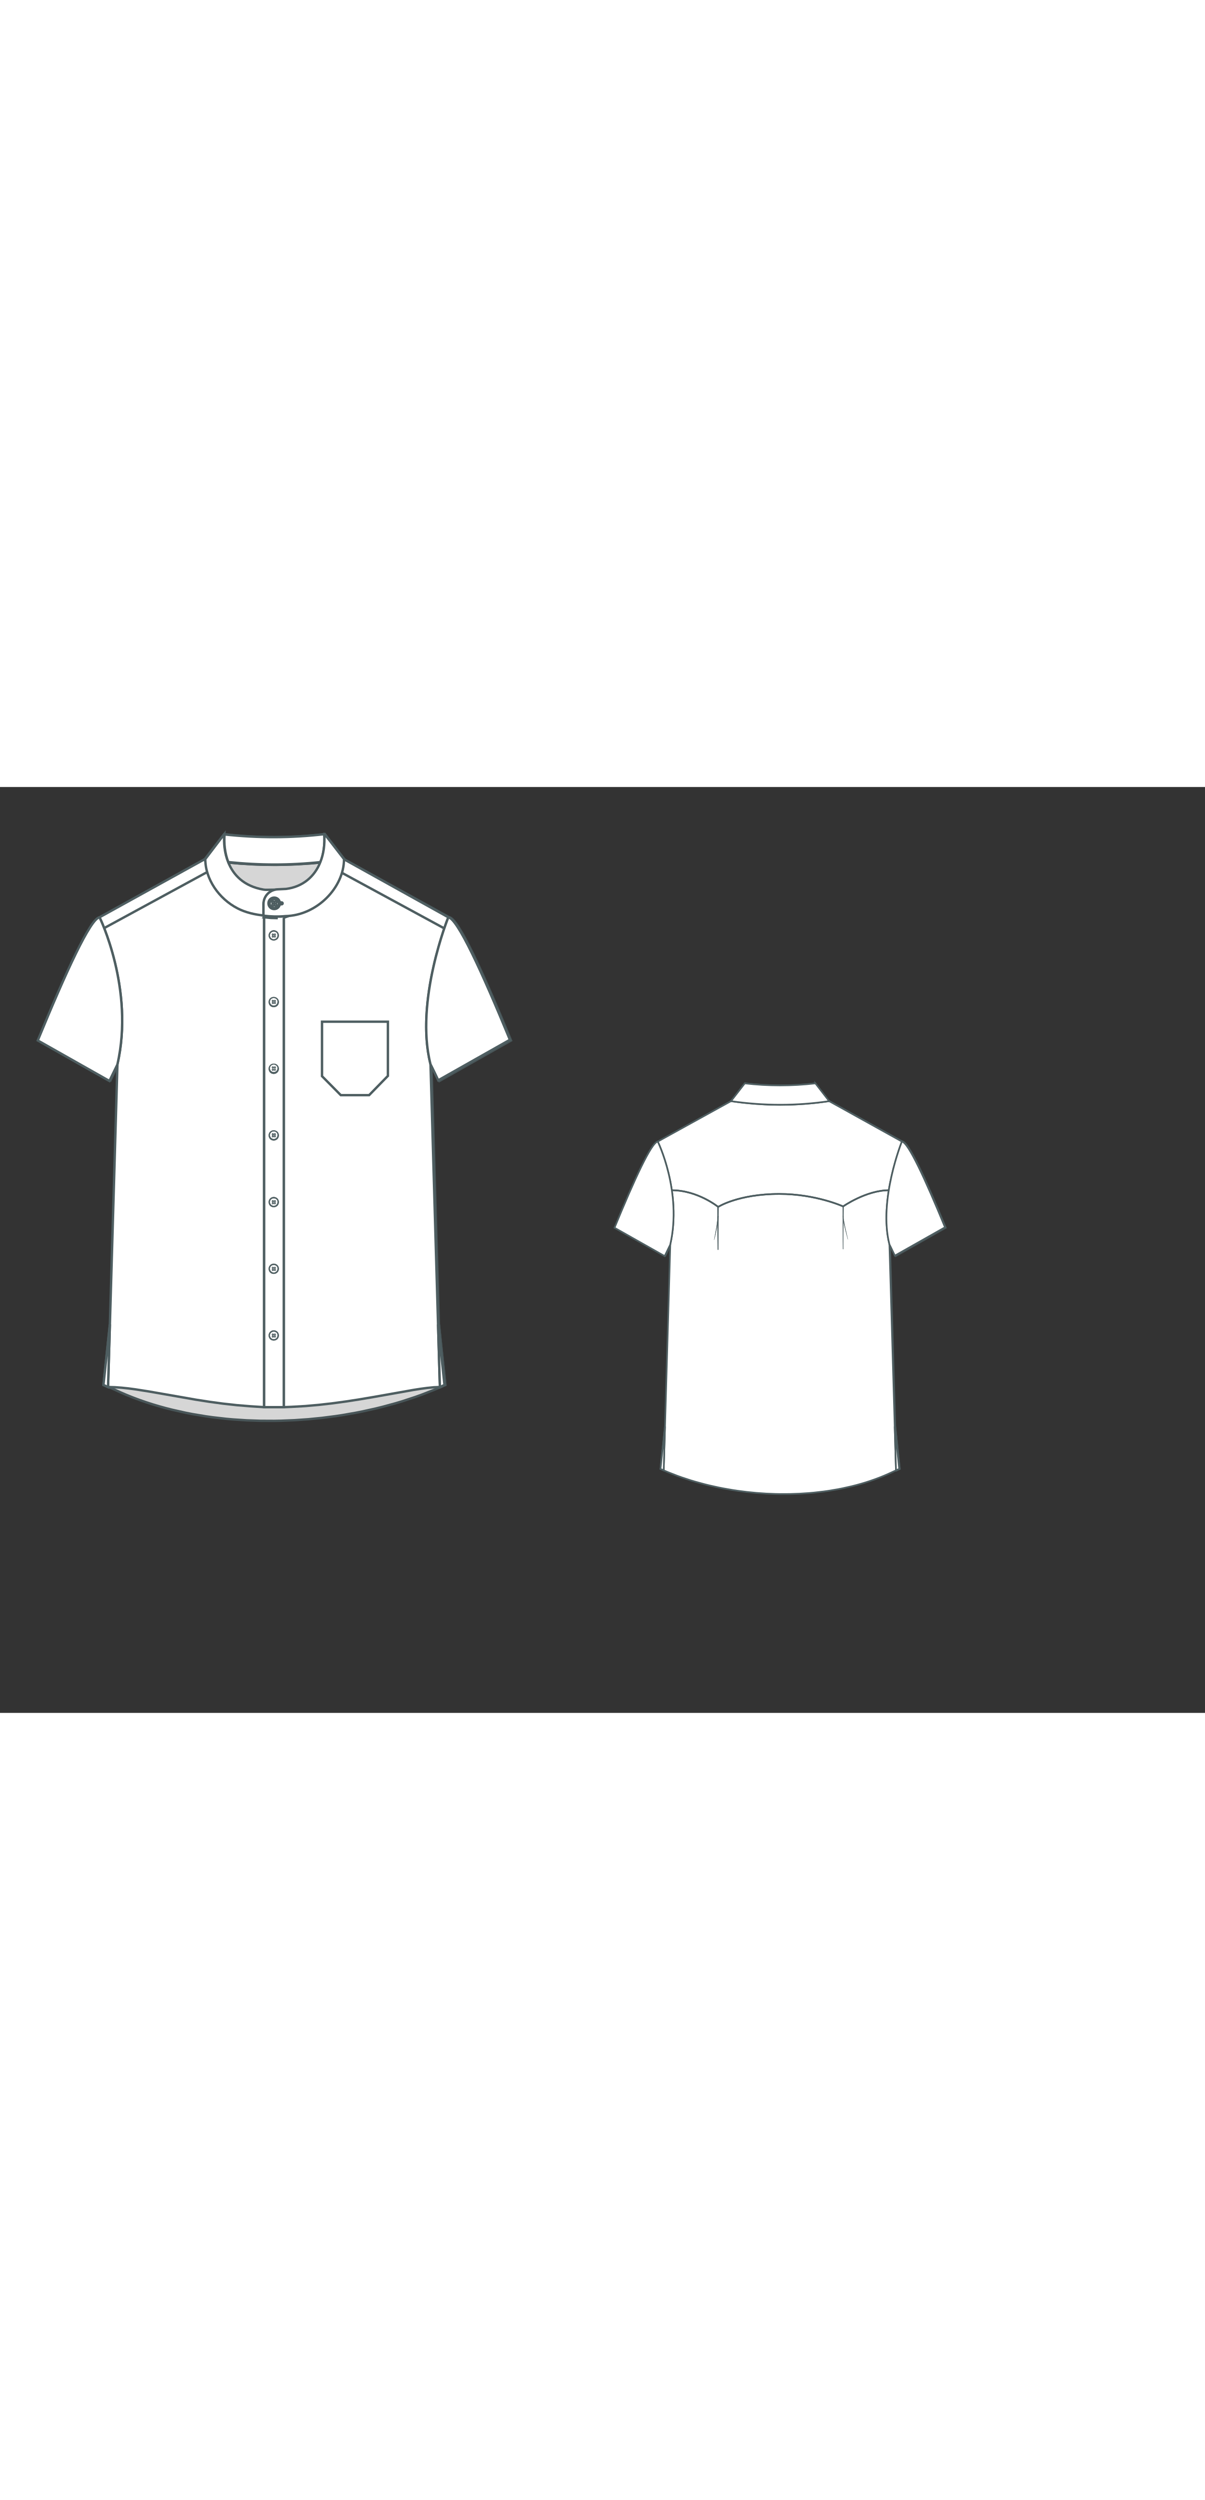 
<svg id="both" data-fill-color="#ffffff" viewBox="9.936 19.247 175.93 135.135" preserveAspectRatio="xMidYMid meet" xmlns="http://www.w3.org/2000/svg" xmlns:xlink="http://www.w3.org/1999/xlink" style="height: 364.865px;"><rect x="9.936" y="19.247" width="175.93" height="135.135" fill="#333333" stroke="none"/><!----><g class="front-view"><g opacity=".8" transform="matrix(-1,0,0,1,100,0)" class="back"><path fill="#ffffff" d="M25.98 97.67 M27.08 59.71 M25.71 106.82 L25.71 106.82 L26.627 107.21 L28.487 107.936 L29.428 108.274 L31.33 108.898 L32.289 109.185 L34.222 109.712 L35.194 109.952 L37.149 110.385 L38.131 110.579 L40.102 110.922 L41.091 111.071 L43.074 111.325 L45.062 111.522 L47.055 111.66 L49.051 111.741 L50.049 111.759 L52.047 111.75 L54.044 111.681 L56.04 111.55 L57.036 111.461 L59.024 111.233 L60.016 111.094 L61.992 110.765 L62.975 110.573 L64.93 110.135 L65.9 109.888 L66.866 109.621 L67.825 109.334 L68.777 109.026 L69.722 108.698 L70.659 108.348 L71.586 107.977 L72.503 107.583 L73.409 107.167 L74.16 106.82 L73.89 97.67 L74.16 106.82 L74.83 106.52 L73.89 97.67 L72.79 59.71 L72.79 59.71 L72.79 59.71 L72.57 58.73 L72.403 57.745 L72.283 56.758 L72.205 55.767 L72.167 54.773 L72.164 53.772 L72.194 52.76 L72.255 51.763 L72.345 50.752 L72.461 49.757 L72.599 48.776 L72.757 47.807 L72.943 46.806 L73.371 44.843 L73.611 43.874 L74.138 41.968 L74.742 40.053 L75.074 39.1 L75.39 38.26 L60.22 29.84 L59.994 29.873 L58.011 30.134 L57.017 30.244 L55.025 30.421 L53.029 30.541 L52.03 30.579 L50.03 30.61 L50.03 30.61 L49.702 30.609 L47.703 30.569 L46.704 30.526 L44.708 30.398 L42.716 30.214 L41.723 30.102 L39.74 29.84 L39.74 29.84 L39.74 29.84 L24.47 38.26 L24.861 39.142 L25.239 40.087 L25.577 41.011 L25.897 41.959 L26.192 42.914 L26.463 43.873 L26.712 44.845 L26.932 45.805 L27.138 46.816 L27.308 47.783 L27.458 48.793 L27.578 49.777 L27.67 50.779 L27.733 51.765 L27.767 52.774 L27.77 53.773 L27.741 54.764 L27.679 55.751 L27.58 56.772 L27.454 57.726 L27.284 58.729 L27.08 59.71 L27.08 59.71 L27.08 59.71 L25.98 97.67 L25.71 106.82 L25.04 106.52 L25.98 97.67 L25.71 106.82 Z" id="shirt-back-left" data-source-ids="shirt-back-bottom,shirt-back-right,Bodice-right,back-neckline-shoulder-right,back-neckline-neck-right,back-neckline-neck-left,back-neckline-shoulder-left,Bodice-left,shirt-back-left" style="stroke-width: 0.35px; stroke: rgb(78, 94, 97);"></path><path fill="#ffffff" d="M25.04 106.52 M25.98 97.67 L25.71 106.82 L25.04 106.52 L25.98 97.67 Z" id="shirt-back-left" data-source-ids="shirt-back-bottom,shirt-back-right,Bodice-right,back-neckline-shoulder-right,back-neckline-neck-right,back-neckline-neck-left,back-neckline-shoulder-left,Bodice-left,shirt-back-left" style="stroke-width: 0.35px; stroke: rgb(78, 94, 97);"></path><path fill="#ffffff" d="M74.83 106.52 M73.89 97.67 L74.16 106.82 L74.83 106.52 L73.89 97.67 Z" id="shirt-back-left" data-source-ids="shirt-back-bottom,shirt-back-right,Bodice-right,back-neckline-shoulder-right,back-neckline-neck-right,back-neckline-neck-left,back-neckline-shoulder-left,Bodice-left,shirt-back-left" style="stroke-width: 0.35px; stroke: rgb(78, 94, 97);"></path><path fill="none" d="M27.41 48.42C32.79 48.42 37.07 51.89 37.07 51.89 37.07 51.89 41.25 49.19 49.83 49.19 57.45 49.19 63.13 51.79 63.13 51.79 63.13 51.79 67.94 48.42 72.65 48.42" id="back-yoke_1_" style="stroke-width: 0.35px; stroke: rgb(78, 94, 97);"></path><path fill="none" d="M27.41 48.42C32.79 48.42 37.07 51.89 37.07 51.89 37.07 51.89 41.25 49.19 49.83 49.19 57.45 49.19 63.13 51.79 63.13 51.79 63.13 51.79 67.94 48.42 72.65 48.42" id="back-yoke_2_" style="stroke-width: 0.35px; stroke: rgb(78, 94, 97);"></path><path fill="#ffffff" d="M37.17 51.89L37.1 60.78C37.1 60.81 37.07 60.85 37.04 60.85 37 60.85 36.97 60.81 36.97 60.78L36.9 51.89C36.9 51.83 36.94 51.79 37 51.79 37.14 51.76 37.17 51.83 37.17 51.89 37.17 51.89 37.17 51.89 37.17 51.89Z" style="stroke-width: 0.05px; fill: rgb(78, 94, 97); stroke: rgb(78, 94, 97);"></path><path fill="#ffffff" d="M63.23 51.79L63.16 60.68C63.16 60.71 63.13 60.71 63.13 60.71 63.1 60.71 63.1 60.68 63.1 60.68L63.03 51.79C63.03 51.73 63.06 51.69 63.13 51.69 63.16 51.69 63.23 51.76 63.23 51.79 63.23 51.79 63.23 51.79 63.23 51.79Z" style="stroke-width: 0.05px; fill: rgb(78, 94, 97); stroke: rgb(78, 94, 97);"></path><path fill="#ffffff" d="M37.17 53.9C37.17 53.9 37.17 53.96 37.14 54.1 37.14 54.23 37.1 54.43 37.07 54.67 37.04 54.9 37 55.17 36.94 55.47 36.87 55.77 36.84 56.07 36.77 56.37 36.54 57.57 36.23 58.77 36.23 58.77 36.23 58.77 36.47 57.57 36.67 56.34 36.74 56.04 36.77 55.73 36.8 55.43 36.84 55.13 36.87 54.87 36.9 54.67 36.94 54.43 36.94 54.23 36.94 54.1 36.94 53.96 36.94 53.9 36.94 53.9L36.94 53.9C36.94 53.83 36.97 53.8 37.04 53.8 37.14 53.8 37.17 53.83 37.17 53.9 37.17 53.9 37.17 53.9 37.17 53.9Z" style="stroke-width: 0.05px; fill: rgb(78, 94, 97); stroke: rgb(78, 94, 97);"></path><path fill="#ffffff" d="M63.2 53.8C63.2 53.8 63.2 53.86 63.2 54 63.2 54.13 63.2 54.33 63.26 54.57 63.3 54.8 63.33 55.07 63.4 55.33 63.47 55.63 63.5 55.93 63.57 56.24 63.83 57.44 64.13 58.67 64.13 58.67 64.13 58.67 63.8 57.47 63.5 56.27 63.43 55.97 63.37 55.67 63.3 55.37 63.23 55.1 63.2 54.8 63.16 54.57 63.13 54.33 63.1 54.13 63.1 54 63.1 53.86 63.06 53.8 63.06 53.8 63.06 53.76 63.1 53.73 63.13 53.7 63.13 53.73 63.2 53.76 63.2 53.8 63.2 53.8 63.2 53.8 63.2 53.8L63.2 53.8Z" style="stroke-width: 0.05px; fill: rgb(78, 94, 97); stroke: rgb(78, 94, 97);"></path><path fill="#ffffff" d="M24.47 38.26C23.14 38.46 19.6 46.15 15.45 56.24L25.91 62.15C26.65 60.61 27.08 59.74 27.08 59.74L27.08 59.71C29.59 48.72 24.47 38.26 24.47 38.26L24.47 38.26Z" id="Bodice_25_" style="stroke-width: 0.35px; stroke: rgb(78, 94, 97);"></path><path fill="#ffffff" d="M75.39 38.26C76.73 38.46 80.24 46.08 84.38 56.14L73.92 62.05C73.22 60.55 72.79 59.71 72.79 59.71 70.45 50.49 75.39 38.26 75.39 38.26Z" id="Bodice_19_" style="stroke-width: 0.35px; stroke: rgb(78, 94, 97);"></path><path fill="#ffffff" d="M42.62 26.13C47.56 26.7 52.44 26.7 57.35 26.13L60.22 29.84 60.22 29.84C53.48 30.84 46.66 30.84 39.74 29.84L39.74 29.84 42.62 26.13Z" id="back-collar" style="stroke-width: 0.35px; stroke: rgb(78, 94, 97);"></path></g><g class="front"><path fill="#ffffff" d="M25.98 97.67 M27.08 59.71 M25.71 106.82 L25.71 106.82 L25.71 106.82 L26.708 106.848 L27.705 106.921 L28.695 107.026 L29.674 107.155 L31.668 107.468 L38.549 108.671 L40.527 108.978 L42.504 109.245 L44.522 109.468 L46.502 109.631 L48.5 109.76 L48.5 109.76 L48.5 38.26 L48.5 38.26 L49.495 38.36 L50.494 38.384 L48.5 38.26 L48.5 38.26 L48.5 38.26 L48.75 37.983 L47.762 37.819 L46.791 37.577 L45.847 37.252 L44.941 36.838 L44.084 36.333 L43.287 35.739 L42.548 35.046 L41.905 34.296 L41.331 33.465 L40.84 32.579 L40.444 31.689 L40.106 30.734 L39.84 29.77 L39.84 29.77 L39.84 29.77 L24.47 38.26 L24.861 39.142 L25.239 40.087 L25.577 41.011 L25.897 41.959 L26.192 42.914 L26.463 43.873 L26.712 44.845 L26.932 45.805 L27.138 46.816 L27.308 47.783 L27.458 48.793 L27.578 49.777 L27.67 50.779 L27.733 51.765 L27.767 52.774 L27.77 53.773 L27.741 54.764 L27.679 55.751 L27.58 56.772 L27.454 57.726 L27.284 58.729 L27.08 59.71 L27.08 59.71 L27.08 59.71 L25.98 97.67 L25.71 106.82 L25.04 106.52 L25.98 97.67 L25.71 106.82 Z" id="shirt-front-left" data-source-ids="shirt-front-bottom,shirt-front-right,Bodice-right,front-neckline-shoulder-right,front-neckline-neck-right,front-neckline-neck-left,front-neckline-shoulder-left,Bodice-left,shirt-front-left" style="stroke-width: 0.35px; stroke: rgb(78, 94, 97);"></path><path fill="#ffffff" d="M51.37 38.33 M51.37 109.76 M51.37 109.76 L51.37 109.76 L52.501 109.714 L54.509 109.599 L56.476 109.426 L58.469 109.199 L60.479 108.925 L62.435 108.622 L64.418 108.287 L70.324 107.24 L71.317 107.085 L72.308 106.952 L73.279 106.856 L74.16 106.82 L73.89 97.67 L74.16 106.82 L74.83 106.52 L73.89 97.67 L72.79 59.71 L72.79 59.71 L72.79 59.71 L72.57 58.73 L72.403 57.745 L72.283 56.758 L72.205 55.767 L72.167 54.773 L72.164 53.772 L72.194 52.76 L72.255 51.763 L72.345 50.752 L72.461 49.757 L72.599 48.776 L72.757 47.807 L72.943 46.806 L73.371 44.843 L73.611 43.874 L74.138 41.968 L74.742 40.053 L75.074 39.1 L75.39 38.26 L60.12 29.77 L60.065 30.056 L59.794 31.018 L59.444 31.937 L58.995 32.85 L58.472 33.699 L57.872 34.492 L57.201 35.226 L56.464 35.894 L55.642 36.507 L54.808 37.015 L53.901 37.455 L51.34 38.33 L51.37 38.33 L51.37 109.76 Z" id="shirt-front-left" data-source-ids="shirt-front-bottom,shirt-front-right,Bodice-right,front-neckline-shoulder-right,front-neckline-neck-right,front-neckline-neck-left,front-neckline-shoulder-left,Bodice-left,shirt-front-left" style="stroke-width: 0.35px; stroke: rgb(78, 94, 97);"></path><path fill="#ffffff" d="M48.5 38.26 M48.5 109.76 M48.5 109.76 L48.5 109.76 L48.5 109.76 L48.5 109.76 L51.37 109.76 L48.5 109.76 L51.37 109.76 L51.37 38.33 L51.34 38.33 L51.34 38.33 L51.983 38.042 L50.99 38.16 L50 38.13 L50 38.13 L48.5 38.26 L48.5 38.26 L48.5 109.76 Z" id="shirt-front-left" data-source-ids="shirt-front-bottom,shirt-front-right,Bodice-right,front-neckline-shoulder-right,front-neckline-neck-right,front-neckline-neck-left,front-neckline-shoulder-left,Bodice-left,shirt-front-left" style="stroke-width: 0.35px; stroke: rgb(78, 94, 97);"></path><path fill="none" d="M49.495 38.36 M48.5 38.26 L48.5 38.26 L49.495 38.36 L50.494 38.384 Z" id="shirt-front-left" data-source-ids="shirt-front-bottom,shirt-front-right,Bodice-right,front-neckline-shoulder-right,front-neckline-neck-right,front-neckline-neck-left,front-neckline-shoulder-left,Bodice-left,shirt-front-left" style="stroke-width: 0.35px; stroke: rgb(78, 94, 97);"></path><path fill="#ffffff" d="M25.04 106.52 M25.98 97.67 L25.71 106.82 L25.04 106.52 L25.98 97.67 Z" id="shirt-front-left" data-source-ids="shirt-front-bottom,shirt-front-right,Bodice-right,front-neckline-shoulder-right,front-neckline-neck-right,front-neckline-neck-left,front-neckline-shoulder-left,Bodice-left,shirt-front-left" style="stroke-width: 0.35px; stroke: rgb(78, 94, 97);"></path><path fill="#ffffff" d="M74.83 106.52 M73.89 97.67 L74.16 106.82 L74.83 106.52 L73.89 97.67 Z" id="shirt-front-left" data-source-ids="shirt-front-bottom,shirt-front-right,Bodice-right,front-neckline-shoulder-right,front-neckline-neck-right,front-neckline-neck-left,front-neckline-shoulder-left,Bodice-left,shirt-front-left" style="stroke-width: 0.35px; stroke: rgb(78, 94, 97);"></path><path fill="none" d="M48.5 109.76 M48.5 109.76 L51.37 109.76 Z" id="shirt-front-left" data-source-ids="shirt-front-bottom,shirt-front-right,Bodice-right,front-neckline-shoulder-right,front-neckline-neck-right,front-neckline-neck-left,front-neckline-shoulder-left,Bodice-left,shirt-front-left" style="stroke-width: 0.35px; stroke: rgb(78, 94, 97);"></path><path fill="none" d="M59.56 31.61L74.76 39.86" style="stroke-width: 0.35px; stroke: rgb(78, 94, 97);"></path><path fill="none" d="M40.28 31.61L25.11 39.86" style="stroke-width: 0.35px; stroke: rgb(78, 94, 97);"></path><path fill="#ffffff" d="M24.47 38.26C23.14 38.46 19.6 46.15 15.45 56.24L25.91 62.15C26.65 60.61 27.08 59.74 27.08 59.74L27.08 59.71C29.59 48.72 24.47 38.26 24.47 38.26L24.47 38.26Z" id="Bodice_25_" style="stroke-width: 0.35px; stroke: rgb(78, 94, 97);"></path><path fill="#ffffff" d="M75.39 38.26C76.73 38.46 80.24 46.08 84.38 56.14L73.92 62.05C73.22 60.55 72.79 59.71 72.79 59.71 70.45 50.49 75.39 38.26 75.39 38.26Z" id="Bodice_19_" style="stroke-width: 0.35px; stroke: rgb(78, 94, 97);"></path><path fill="#ffffff" d="M42.68 26.13C42.58 27.43 42.72 28.9 43.25 30.21 43.99 32.08 45.52 33.72 48.4 34.22 48.56 34.25 48.73 34.25 48.9 34.25 49.4 34.25 50.43 34.22 50.4 34.22 49.3 34.28 48.43 35.19 48.43 36.29L48.43 37.89 48.4 37.99C47.23 37.89 45.76 37.56 44.62 36.96 41.88 35.55 39.91 32.68 39.91 29.77L42.68 26.13Z" id="front-collar-left" style="stroke-width: 0.35px; stroke: rgb(78, 94, 97);"></path><path fill="#ffffff" d="M57.28 26.13C57.38 27.67 57.18 29.04 56.72 30.21L56.72 30.21C52.21 30.68 47.9 30.68 43.32 30.21L43.28 30.24C42.75 28.9 42.62 27.43 42.72 26.17 47.56 26.7 52.44 26.7 57.28 26.13L57.28 26.13Z" id="front-collar-center-top" style="stroke-width: 0.35px; stroke: rgb(78, 94, 97);"></path><path fill="#ffffff" d="M48.36 37.99L48.4 37.99 48.4 38.03C49.47 38.16 50.54 38.19 51.6 38.09L51.6 38.09C56.22 37.99 60.16 33.92 60.16 29.77L57.32 26.1 57.28 26.1C57.38 27.64 57.18 29.01 56.72 30.17 55.88 32.35 54.11 33.82 51.7 34.12L50.47 34.18C49.3 34.25 48.4 35.19 48.4 36.36L48.4 37.86 48.36 37.99Z" id="front-collar-right" style="stroke-width: 0.35px; stroke: rgb(78, 94, 97);"></path><path fill="#ffffff" d="M49.97 37.06C49.5 37.06 49.13 36.69 49.13 36.22 49.13 35.75 49.5 35.39 49.97 35.39 50.43 35.39 50.8 35.75 50.8 36.22 50.8 36.69 50.43 37.06 49.97 37.06ZM49.97 35.59C49.6 35.59 49.3 35.89 49.3 36.26 49.3 36.62 49.6 36.92 49.97 36.92 50.33 36.92 50.64 36.62 50.64 36.26 50.64 35.85 50.33 35.59 49.97 35.59ZM49.83 36.22C49.77 36.22 49.7 36.16 49.7 36.09 49.7 36.02 49.77 35.95 49.83 35.95 49.9 35.95 49.97 36.02 49.97 36.09 49.97 36.16 49.9 36.22 49.83 36.22ZM49.83 36.02C49.8 36.02 49.77 36.06 49.77 36.09 49.77 36.12 49.8 36.16 49.83 36.16 49.87 36.16 49.9 36.12 49.9 36.09 49.9 36.06 49.87 36.02 49.83 36.02ZM50.13 36.22C50.07 36.22 50 36.16 50 36.09 50 36.02 50.07 35.95 50.13 35.95 50.2 35.95 50.27 36.02 50.27 36.09 50.3 36.16 50.23 36.22 50.13 36.22ZM50.13 36.02C50.1 36.02 50.07 36.06 50.07 36.09 50.07 36.12 50.1 36.16 50.13 36.16 50.17 36.16 50.2 36.12 50.2 36.09 50.2 36.06 50.17 36.02 50.13 36.02ZM49.83 36.56C49.77 36.56 49.7 36.49 49.7 36.42 49.7 36.36 49.77 36.29 49.83 36.29 49.9 36.29 49.97 36.36 49.97 36.42 49.97 36.49 49.9 36.56 49.83 36.56ZM49.83 36.36C49.8 36.36 49.77 36.39 49.77 36.42 49.77 36.46 49.8 36.49 49.83 36.49 49.87 36.49 49.9 36.46 49.9 36.42 49.9 36.39 49.87 36.36 49.83 36.36ZM50.13 36.56C50.07 36.56 50 36.49 50 36.42 50 36.36 50.07 36.29 50.13 36.29 50.2 36.29 50.27 36.36 50.27 36.42 50.3 36.49 50.23 36.56 50.13 36.56ZM50.13 36.36C50.1 36.36 50.07 36.39 50.07 36.42 50.07 36.46 50.1 36.49 50.13 36.49 50.17 36.49 50.2 36.46 50.2 36.42 50.2 36.39 50.17 36.36 50.13 36.36Z" id="button" style="stroke-width: 0.35px; stroke: rgb(78, 94, 97);"></path><path fill="none" d="M51.07 36.36L50.77 36.36C50.7 36.36 50.64 36.29 50.64 36.22 50.64 36.16 50.7 36.09 50.77 36.09L51.07 36.09C51.14 36.09 51.2 36.16 51.2 36.22 51.2 36.29 51.17 36.36 51.07 36.36Z" id="buttonhole" style="stroke-width: 0.35px; stroke: rgb(78, 94, 97);"></path><path fill="#ffffff" d="M63.83 64.22L59.69 64.22 56.95 61.45 56.95 53.5 66.57 53.5 66.57 61.41Z" style="stroke-width: 0.35px; stroke: rgb(78, 94, 97);"></path><path fill="#ffffff" d="M49.9 41.638C49.47 41.638 49.17 41.308 49.17 40.908C49.17 40.508 49.5 40.168 49.9 40.168C50.33 40.168 50.64 40.508 50.64 40.908C50.64 41.308 50.33 41.638 49.9 41.638ZM49.9 40.338C49.57 40.338 49.33 40.608 49.33 40.908C49.33 41.208 49.6 41.478 49.9 41.478C50.23 41.478 50.47 41.208 50.47 40.908C50.5 40.568 50.23 40.338 49.9 40.338ZM49.77 40.908C49.7 40.908 49.63 40.838 49.63 40.778C49.63 40.708 49.7 40.638 49.77 40.638C49.83 40.638 49.9 40.708 49.9 40.778C49.9 40.838 49.87 40.908 49.77 40.908ZM49.77 40.708C49.73 40.708 49.7 40.738 49.7 40.778C49.7 40.808 49.73 40.838 49.77 40.838C49.8 40.838 49.83 40.808 49.83 40.778C49.83 40.738 49.8 40.708 49.77 40.708ZM50.07 40.908C50 40.908 49.93 40.838 49.93 40.778C49.93 40.708 50 40.638 50.07 40.638C50.13 40.638 50.2 40.708 50.2 40.778C50.2 40.838 50.13 40.908 50.07 40.908ZM50.07 40.708C50.03 40.708 50 40.738 50 40.778C50 40.808 50.03 40.838 50.07 40.838C50.1 40.838 50.13 40.808 50.13 40.778C50.13 40.738 50.1 40.708 50.07 40.708ZM49.77 41.208C49.7 41.208 49.63 41.138 49.63 41.078C49.63 41.008 49.7 40.938 49.77 40.938C49.83 40.938 49.9 41.008 49.9 41.078C49.9 41.138 49.87 41.208 49.77 41.208ZM49.77 41.038C49.73 41.038 49.7 41.078 49.7 41.108C49.7 41.138 49.73 41.178 49.77 41.178C49.8 41.178 49.83 41.138 49.83 41.108C49.83 41.038 49.8 41.038 49.77 41.038ZM50.07 41.208C50 41.208 49.93 41.138 49.93 41.078C49.93 41.008 50 40.938 50.07 40.938C50.13 40.938 50.2 41.008 50.2 41.078C50.2 41.138 50.13 41.208 50.07 41.208ZM50.07 41.038C50.03 41.038 50 41.078 50 41.108C50 41.138 50.03 41.178 50.07 41.178C50.1 41.178 50.13 41.138 50.13 41.108C50.13 41.038 50.1 41.038 50.07 41.038Z " id="front-button-1" style="stroke-width: 0.05px; fill: rgb(78, 94, 97); stroke: rgb(78, 94, 97);"></path><path fill="#ffffff" d="M49.9 61.112C49.47 61.112 49.17 60.772 49.17 60.372C49.17 59.942 49.5 59.632 49.9 59.632C50.33 59.632 50.64 59.972 50.64 60.372C50.64 60.772 50.33 61.112 49.9 61.112ZM49.9 59.742C49.57 59.742 49.33 60.002 49.33 60.302C49.33 60.642 49.6 60.872 49.9 60.872C50.23 60.872 50.47 60.602 50.47 60.302C50.5 60.042 50.23 59.742 49.9 59.742ZM49.77 60.302C49.7 60.302 49.63 60.242 49.63 60.172C49.63 60.102 49.7 60.042 49.77 60.042C49.83 60.042 49.9 60.102 49.9 60.172C49.9 60.272 49.87 60.302 49.77 60.302ZM49.77 60.172C49.73 60.172 49.7 60.202 49.7 60.242C49.7 60.272 49.73 60.302 49.77 60.302C49.8 60.302 49.83 60.272 49.83 60.242C49.83 60.202 49.8 60.172 49.77 60.172ZM50.07 60.302C50 60.302 49.93 60.242 49.93 60.172C49.93 60.102 50 60.042 50.07 60.042C50.13 60.042 50.2 60.102 50.2 60.172C50.2 60.272 50.13 60.302 50.07 60.302ZM50.07 60.172C50.03 60.172 50 60.202 50 60.242C50 60.272 50.03 60.302 50.07 60.302C50.1 60.302 50.13 60.272 50.13 60.242C50.13 60.202 50.1 60.172 50.07 60.172ZM49.77 60.642C49.7 60.642 49.63 60.572 49.63 60.502C49.63 60.442 49.7 60.372 49.77 60.372C49.83 60.372 49.9 60.442 49.9 60.502C49.9 60.572 49.87 60.642 49.77 60.642ZM49.77 60.442C49.73 60.442 49.7 60.472 49.7 60.502C49.7 60.542 49.73 60.572 49.77 60.572C49.8 60.572 49.83 60.542 49.83 60.502C49.83 60.472 49.8 60.442 49.77 60.442ZM50.07 60.642C50 60.642 49.93 60.572 49.93 60.502C49.93 60.442 50 60.372 50.07 60.372C50.13 60.372 50.2 60.442 50.2 60.502C50.2 60.572 50.13 60.642 50.07 60.642ZM50.07 60.442C50.03 60.442 50 60.472 50 60.502C50 60.542 50.03 60.572 50.07 60.572C50.1 60.572 50.13 60.542 50.13 60.502C50.13 60.472 50.1 60.442 50.07 60.442Z " id="front-button-3" style="stroke-width: 0.05px; fill: rgb(78, 94, 97); stroke: rgb(78, 94, 97);"></path><path fill="#ffffff" d="M49.9 70.833C49.47 70.833 49.17 70.493 49.17 70.093C49.17 69.663 49.5 69.363 49.9 69.363C50.33 69.363 50.64 69.693 50.64 70.093C50.64 70.493 50.33 70.833 49.9 70.833ZM49.9 69.493C49.57 69.493 49.33 69.763 49.33 70.063C49.33 70.363 49.6 70.633 49.9 70.633C50.23 70.633 50.47 70.363 50.47 70.063C50.5 69.763 50.23 69.493 49.9 69.493ZM49.77 70.063C49.7 70.063 49.63 69.993 49.63 69.933C49.63 69.863 49.7 69.793 49.77 69.793C49.83 69.793 49.9 69.863 49.9 69.933C49.9 70.033 49.87 70.063 49.77 70.063ZM49.77 69.893C49.73 69.893 49.7 69.933 49.7 69.963C49.7 69.993 49.73 70.033 49.77 70.033C49.8 70.033 49.83 69.993 49.83 69.963C49.83 69.933 49.8 69.893 49.77 69.893ZM50.07 70.063C50 70.063 49.93 69.993 49.93 69.933C49.93 69.863 50 69.793 50.07 69.793C50.13 69.793 50.2 69.863 50.2 69.933C50.2 70.033 50.13 70.063 50.07 70.063ZM50.07 69.893C50.03 69.893 50 69.933 50 69.963C50 69.993 50.03 70.033 50.07 70.033C50.1 70.033 50.13 69.993 50.13 69.963C50.13 69.933 50.1 69.893 50.07 69.893ZM49.77 70.363C49.7 70.363 49.63 70.293 49.63 70.233C49.63 70.163 49.7 70.093 49.77 70.093C49.83 70.093 49.9 70.163 49.9 70.233C49.9 70.293 49.87 70.363 49.77 70.363ZM49.77 70.193C49.73 70.193 49.7 70.233 49.7 70.263C49.7 70.293 49.73 70.333 49.77 70.333C49.8 70.333 49.83 70.293 49.83 70.263C49.83 70.233 49.8 70.193 49.77 70.193ZM50.07 70.363C50 70.363 49.93 70.293 49.93 70.233C49.93 70.163 50 70.093 50.07 70.093C50.13 70.093 50.2 70.163 50.2 70.233C50.2 70.293 50.13 70.363 50.07 70.363ZM50.07 70.193C50.03 70.193 50 70.233 50 70.263C50 70.293 50.03 70.333 50.07 70.333C50.1 70.333 50.13 70.293 50.13 70.263C50.13 70.233 50.1 70.193 50.07 70.193Z " id="front-button-4" style="stroke-width: 0.05px; fill: rgb(78, 94, 97); stroke: rgb(78, 94, 97);"></path><path fill="#ffffff" d="M49.9 51.37C49.47 51.37 49.17 51.04 49.17 50.63C49.17 50.2 49.5 49.9 49.9 49.9C50.33 49.9 50.64 50.23 50.64 50.63C50.64 51.04 50.33 51.37 49.9 51.37ZM49.9 50.03C49.57 50.03 49.33 50.3 49.33 50.6C49.33 50.9 49.6 51.17 49.9 51.17C50.23 51.17 50.47 50.9 50.47 50.6C50.5 50.3 50.23 50.03 49.9 50.03ZM49.77 50.6C49.7 50.6 49.63 50.53 49.63 50.47C49.63 50.4 49.7 50.33 49.77 50.33C49.83 50.33 49.9 50.4 49.9 50.47C49.9 50.53 49.87 50.6 49.77 50.6ZM49.77 50.4C49.73 50.4 49.7 50.43 49.7 50.47C49.7 50.5 49.73 50.53 49.77 50.53C49.8 50.53 49.83 50.5 49.83 50.47C49.83 50.43 49.8 50.4 49.77 50.4ZM50.07 50.6C50 50.6 49.93 50.53 49.93 50.47C49.93 50.4 50 50.33 50.07 50.33C50.13 50.33 50.2 50.4 50.2 50.47C50.2 50.53 50.13 50.6 50.07 50.6ZM50.07 50.4C50.03 50.4 50 50.43 50 50.47C50 50.5 50.03 50.53 50.07 50.53C50.1 50.53 50.13 50.5 50.13 50.47C50.13 50.43 50.1 50.4 50.07 50.4ZM49.77 50.9C49.7 50.9 49.63 50.83 49.63 50.77C49.63 50.7 49.7 50.63 49.77 50.63C49.83 50.63 49.9 50.7 49.9 50.77C49.9 50.87 49.87 50.9 49.77 50.9ZM49.77 50.73C49.73 50.73 49.7 50.77 49.7 50.8C49.7 50.83 49.73 50.87 49.77 50.87C49.8 50.87 49.83 50.83 49.83 50.8C49.83 50.77 49.8 50.73 49.77 50.73ZM50.07 50.9C50 50.9 49.93 50.83 49.93 50.77C49.93 50.7 50 50.63 50.07 50.63C50.13 50.63 50.2 50.7 50.2 50.77C50.2 50.87 50.13 50.9 50.07 50.9ZM50.07 50.73C50.03 50.73 50 50.77 50 50.8C50 50.83 50.03 50.87 50.07 50.87C50.1 50.87 50.13 50.83 50.13 50.8C50.13 50.77 50.1 50.73 50.07 50.73Z " id="front-button-2" style="stroke-width: 0.05px; fill: rgb(78, 94, 97); stroke: rgb(78, 94, 97);"></path><path fill="#ffffff" d="M49.9 80.565C49.47 80.565 49.17 80.235 49.17 79.825C49.17 79.425 49.5 79.095 49.9 79.095C50.33 79.095 50.64 79.425 50.64 79.825C50.64 80.235 50.33 80.565 49.9 80.565ZM49.9 79.265C49.57 79.265 49.33 79.525 49.33 79.825C49.33 80.125 49.6 80.395 49.9 80.395C50.23 80.395 50.47 80.125 50.47 79.825C50.5 79.495 50.23 79.265 49.9 79.265ZM49.77 79.825C49.7 79.825 49.63 79.765 49.63 79.695C49.63 79.625 49.7 79.565 49.77 79.565C49.83 79.565 49.9 79.625 49.9 79.695C49.9 79.765 49.87 79.825 49.77 79.825ZM49.77 79.625C49.73 79.625 49.7 79.665 49.7 79.695C49.7 79.725 49.73 79.765 49.77 79.765C49.8 79.765 49.83 79.725 49.83 79.695C49.83 79.665 49.8 79.625 49.77 79.625ZM50.07 79.825C50 79.825 49.93 79.765 49.93 79.695C49.93 79.625 50 79.565 50.07 79.565C50.13 79.565 50.2 79.625 50.2 79.695C50.2 79.765 50.13 79.825 50.07 79.825ZM50.07 79.625C50.03 79.625 50 79.665 50 79.695C50 79.725 50.03 79.765 50.07 79.765C50.1 79.765 50.13 79.725 50.13 79.695C50.13 79.665 50.1 79.625 50.07 79.625ZM49.77 80.125C49.7 80.125 49.63 80.065 49.63 79.995C49.63 79.925 49.7 79.865 49.77 79.865C49.83 79.865 49.9 79.925 49.9 79.995C49.9 80.065 49.87 80.125 49.77 80.125ZM49.77 79.925C49.73 79.925 49.7 79.965 49.7 79.995C49.7 80.025 49.73 80.065 49.77 80.065C49.8 80.065 49.83 80.025 49.83 79.995C49.83 79.965 49.8 79.925 49.77 79.925ZM50.07 80.125C50 80.125 49.93 80.065 49.93 79.995C49.93 79.925 50 79.865 50.07 79.865C50.13 79.865 50.2 79.925 50.2 79.995C50.2 80.065 50.13 80.125 50.07 80.125ZM50.07 79.925C50.03 79.925 50 79.965 50 79.995C50 80.025 50.03 80.065 50.07 80.065C50.1 80.065 50.13 80.025 50.13 79.995C50.13 79.965 50.1 79.925 50.07 79.925Z " id="front-button-5" style="stroke-width: 0.05px; fill: rgb(78, 94, 97); stroke: rgb(78, 94, 97);"></path><path fill="#ffffff" d="M49.9 90.297C49.47 90.297 49.17 89.967 49.17 89.557C49.17 89.157 49.5 88.827 49.9 88.827C50.33 88.827 50.64 89.157 50.64 89.557C50.64 89.967 50.33 90.297 49.9 90.297ZM49.9 88.997C49.57 88.997 49.33 89.257 49.33 89.557C49.33 89.857 49.6 90.127 49.9 90.127C50.23 90.127 50.47 89.857 50.47 89.557C50.5 89.227 50.23 88.997 49.9 88.997ZM49.77 89.557C49.7 89.557 49.63 89.497 49.63 89.427C49.63 89.357 49.7 89.297 49.77 89.297C49.83 89.297 49.9 89.357 49.9 89.427C49.9 89.497 49.87 89.557 49.77 89.557ZM49.77 89.357C49.73 89.357 49.7 89.397 49.7 89.427C49.7 89.457 49.73 89.497 49.77 89.497C49.8 89.497 49.83 89.457 49.83 89.427C49.83 89.397 49.8 89.357 49.77 89.357ZM50.07 89.557C50 89.557 49.93 89.497 49.93 89.427C49.93 89.357 50 89.297 50.07 89.297C50.13 89.297 50.2 89.357 50.2 89.427C50.2 89.497 50.13 89.557 50.07 89.557ZM50.07 89.357C50.03 89.357 50 89.397 50 89.427C50 89.457 50.03 89.497 50.07 89.497C50.1 89.497 50.13 89.457 50.13 89.427C50.13 89.397 50.1 89.357 50.07 89.357ZM49.77 89.857C49.7 89.857 49.63 89.797 49.63 89.727C49.63 89.657 49.7 89.597 49.77 89.597C49.83 89.597 49.9 89.657 49.9 89.727C49.9 89.797 49.87 89.857 49.77 89.857ZM49.77 89.657C49.73 89.657 49.7 89.697 49.7 89.727C49.7 89.757 49.73 89.797 49.77 89.797C49.8 89.797 49.83 89.757 49.83 89.727C49.83 89.697 49.8 89.657 49.77 89.657ZM50.07 89.857C50 89.857 49.93 89.797 49.93 89.727C49.93 89.657 50 89.597 50.07 89.597C50.13 89.597 50.2 89.657 50.2 89.727C50.2 89.797 50.13 89.857 50.07 89.857ZM50.07 89.657C50.03 89.657 50 89.697 50 89.727C50 89.757 50.03 89.797 50.07 89.797C50.1 89.797 50.13 89.757 50.13 89.727C50.13 89.697 50.1 89.657 50.07 89.657Z " id="front-button--51" style="stroke-width: 0.05px; fill: rgb(78, 94, 97); stroke: rgb(78, 94, 97);"></path><path fill="#ffffff" d="M49.9 100.028C49.47 100.028 49.17 99.698 49.17 99.288C49.17 98.888 49.5 98.558 49.9 98.558C50.33 98.558 50.64 98.888 50.64 99.288C50.64 99.698 50.33 100.028 49.9 100.028ZM49.9 98.728C49.57 98.728 49.33 98.988 49.33 99.288C49.33 99.588 49.6 99.858 49.9 99.858C50.23 99.858 50.47 99.588 50.47 99.288C50.5 98.958 50.23 98.728 49.9 98.728ZM49.77 99.288C49.7 99.288 49.63 99.228 49.63 99.158C49.63 99.088 49.7 99.028 49.77 99.028C49.83 99.028 49.9 99.088 49.9 99.158C49.9 99.228 49.87 99.288 49.77 99.288ZM49.77 99.088C49.73 99.088 49.7 99.128 49.7 99.158C49.7 99.188 49.73 99.228 49.77 99.228C49.8 99.228 49.83 99.188 49.83 99.158C49.83 99.128 49.8 99.088 49.77 99.088ZM50.07 99.288C50 99.288 49.93 99.228 49.93 99.158C49.93 99.088 50 99.028 50.07 99.028C50.13 99.028 50.2 99.088 50.2 99.158C50.2 99.228 50.13 99.288 50.07 99.288ZM50.07 99.088C50.03 99.088 50 99.128 50 99.158C50 99.188 50.03 99.228 50.07 99.228C50.1 99.228 50.13 99.188 50.13 99.158C50.13 99.128 50.1 99.088 50.07 99.088ZM49.77 99.588C49.7 99.588 49.63 99.528 49.63 99.458C49.63 99.388 49.7 99.328 49.77 99.328C49.83 99.328 49.9 99.388 49.9 99.458C49.9 99.528 49.87 99.588 49.77 99.588ZM49.77 99.388C49.73 99.388 49.7 99.428 49.7 99.458C49.7 99.488 49.73 99.528 49.77 99.528C49.8 99.528 49.83 99.488 49.83 99.458C49.83 99.428 49.8 99.388 49.77 99.388ZM50.07 99.588C50 99.588 49.93 99.528 49.93 99.458C49.93 99.388 50 99.328 50.07 99.328C50.13 99.328 50.2 99.388 50.2 99.458C50.2 99.528 50.13 99.588 50.07 99.588ZM50.07 99.388C50.03 99.388 50 99.428 50 99.458C50 99.488 50.03 99.528 50.07 99.528C50.1 99.528 50.13 99.488 50.13 99.458C50.13 99.428 50.1 99.388 50.07 99.388Z " id="front-button--51" style="stroke-width: 0.05px; fill: rgb(78, 94, 97); stroke: rgb(78, 94, 97);"></path></g></g><g transform="scale(0.7) translate(126.914 63.155)" class="back-view"><g opacity=".8" transform="matrix(-1,0,0,1,100,0)" class="front"><path fill="#ffffff" d="M25.98 97.67 M27.08 59.71 M25.71 106.82 L25.71 106.82 L25.71 106.82 L26.708 106.848 L27.705 106.921 L28.695 107.026 L29.674 107.155 L31.668 107.468 L38.549 108.671 L40.527 108.978 L42.504 109.245 L44.522 109.468 L46.502 109.631 L48.5 109.76 L48.5 109.76 L48.5 38.26 L48.5 38.26 L49.495 38.36 L50.494 38.384 L48.5 38.26 L48.5 38.26 L48.5 38.26 L48.75 37.983 L47.762 37.819 L46.791 37.577 L45.847 37.252 L44.941 36.838 L44.084 36.333 L43.287 35.739 L42.548 35.046 L41.905 34.296 L41.331 33.465 L40.84 32.579 L40.444 31.689 L40.106 30.734 L39.84 29.77 L39.84 29.77 L39.84 29.77 L24.47 38.26 L24.861 39.142 L25.239 40.087 L25.577 41.011 L25.897 41.959 L26.192 42.914 L26.463 43.873 L26.712 44.845 L26.932 45.805 L27.138 46.816 L27.308 47.783 L27.458 48.793 L27.578 49.777 L27.67 50.779 L27.733 51.765 L27.767 52.774 L27.77 53.773 L27.741 54.764 L27.679 55.751 L27.58 56.772 L27.454 57.726 L27.284 58.729 L27.08 59.71 L27.08 59.71 L27.08 59.71 L25.98 97.67 L25.71 106.82 L25.04 106.52 L25.98 97.67 L25.71 106.82 Z" style="stroke-width: 0.35px; stroke: rgb(78, 94, 97);"></path><path fill="#ffffff" d="M51.37 38.33 M51.37 109.76 M51.37 109.76 L51.37 109.76 L52.501 109.714 L54.509 109.599 L56.476 109.426 L58.469 109.199 L60.479 108.925 L62.435 108.622 L64.418 108.287 L70.324 107.24 L71.317 107.085 L72.308 106.952 L73.279 106.856 L74.16 106.82 L73.89 97.67 L74.16 106.82 L74.83 106.52 L73.89 97.67 L72.79 59.71 L72.79 59.71 L72.79 59.71 L72.57 58.73 L72.403 57.745 L72.283 56.758 L72.205 55.767 L72.167 54.773 L72.164 53.772 L72.194 52.76 L72.255 51.763 L72.345 50.752 L72.461 49.757 L72.599 48.776 L72.757 47.807 L72.943 46.806 L73.371 44.843 L73.611 43.874 L74.138 41.968 L74.742 40.053 L75.074 39.1 L75.39 38.26 L60.12 29.77 L60.065 30.056 L59.794 31.018 L59.444 31.937 L58.995 32.85 L58.472 33.699 L57.872 34.492 L57.201 35.226 L56.464 35.894 L55.642 36.507 L54.808 37.015 L53.901 37.455 L51.34 38.33 L51.37 38.33 L51.37 109.76 Z" style="stroke-width: 0.35px; stroke: rgb(78, 94, 97);"></path><path fill="#ffffff" d="M48.5 38.26 M48.5 109.76 M48.5 109.76 L48.5 109.76 L48.5 109.76 L48.5 109.76 L51.37 109.76 L48.5 109.76 L51.37 109.76 L51.37 38.33 L51.34 38.33 L51.34 38.33 L51.983 38.042 L50.99 38.16 L50 38.13 L50 38.13 L48.5 38.26 L48.5 38.26 L48.5 109.76 Z" style="stroke-width: 0.35px; stroke: rgb(78, 94, 97);"></path><path fill="none" d="M49.495 38.36 M48.5 38.26 L48.5 38.26 L49.495 38.36 L50.494 38.384 Z" style="stroke-width: 0.35px; stroke: rgb(78, 94, 97);"></path><path fill="#ffffff" d="M25.04 106.52 M25.98 97.67 L25.71 106.82 L25.04 106.52 L25.98 97.67 Z" style="stroke-width: 0.35px; stroke: rgb(78, 94, 97);"></path><path fill="#ffffff" d="M74.83 106.52 M73.89 97.67 L74.16 106.82 L74.83 106.52 L73.89 97.67 Z" style="stroke-width: 0.35px; stroke: rgb(78, 94, 97);"></path><path fill="none" d="M48.5 109.76 M48.5 109.76 L51.37 109.76 Z" style="stroke-width: 0.35px; stroke: rgb(78, 94, 97);"></path><path fill="none" d="M59.56 31.61L74.76 39.86" style="stroke-width: 0.35px; stroke: rgb(78, 94, 97);"></path><path fill="none" d="M40.28 31.61L25.11 39.86" style="stroke-width: 0.35px; stroke: rgb(78, 94, 97);"></path><path fill="#ffffff" d="M24.47 38.26C23.14 38.46 19.6 46.15 15.45 56.24L25.91 62.15C26.65 60.61 27.08 59.74 27.08 59.74L27.08 59.71C29.59 48.72 24.47 38.26 24.47 38.26L24.47 38.26Z" style="stroke-width: 0.35px; stroke: rgb(78, 94, 97);"></path><path fill="#ffffff" d="M75.39 38.26C76.73 38.46 80.24 46.08 84.38 56.14L73.92 62.05C73.22 60.55 72.79 59.71 72.79 59.71 70.45 50.49 75.39 38.26 75.39 38.26Z" style="stroke-width: 0.35px; stroke: rgb(78, 94, 97);"></path><path fill="#ffffff" d="M42.68 26.13C42.58 27.43 42.72 28.9 43.25 30.21 43.99 32.08 45.52 33.72 48.4 34.22 48.56 34.25 48.73 34.25 48.9 34.25 49.4 34.25 50.43 34.22 50.4 34.22 49.3 34.28 48.43 35.19 48.43 36.29L48.43 37.89 48.4 37.99C47.23 37.89 45.76 37.56 44.62 36.96 41.88 35.55 39.91 32.68 39.91 29.77L42.68 26.13Z" style="stroke-width: 0.35px; stroke: rgb(78, 94, 97);"></path><path fill="#ffffff" d="M57.28 26.13C57.38 27.67 57.18 29.04 56.72 30.21L56.72 30.21C52.21 30.68 47.9 30.68 43.32 30.21L43.28 30.24C42.75 28.9 42.62 27.43 42.72 26.17 47.56 26.7 52.44 26.7 57.28 26.13L57.28 26.13Z" style="stroke-width: 0.35px; stroke: rgb(78, 94, 97);"></path><path fill="#ffffff" d="M48.36 37.99L48.4 37.99 48.4 38.03C49.47 38.16 50.54 38.19 51.6 38.09L51.6 38.09C56.22 37.99 60.16 33.92 60.16 29.77L57.32 26.1 57.28 26.1C57.38 27.64 57.18 29.01 56.72 30.17 55.88 32.35 54.11 33.82 51.7 34.12L50.47 34.18C49.3 34.25 48.4 35.19 48.4 36.36L48.4 37.86 48.36 37.99Z" style="stroke-width: 0.35px; stroke: rgb(78, 94, 97);"></path><path fill="#ffffff" d="M49.97 37.06C49.5 37.06 49.13 36.69 49.13 36.22 49.13 35.75 49.5 35.39 49.97 35.39 50.43 35.39 50.8 35.75 50.8 36.22 50.8 36.69 50.43 37.06 49.97 37.06ZM49.97 35.59C49.6 35.59 49.3 35.89 49.3 36.26 49.3 36.62 49.6 36.92 49.97 36.92 50.33 36.92 50.64 36.62 50.64 36.26 50.64 35.85 50.33 35.59 49.97 35.59ZM49.83 36.22C49.77 36.22 49.7 36.16 49.7 36.09 49.7 36.02 49.77 35.95 49.83 35.95 49.9 35.95 49.97 36.02 49.97 36.09 49.97 36.16 49.9 36.22 49.83 36.22ZM49.83 36.02C49.8 36.02 49.77 36.06 49.77 36.09 49.77 36.12 49.8 36.16 49.83 36.16 49.87 36.16 49.9 36.12 49.9 36.09 49.9 36.06 49.87 36.02 49.83 36.02ZM50.13 36.22C50.07 36.22 50 36.16 50 36.09 50 36.02 50.07 35.95 50.13 35.95 50.2 35.95 50.27 36.02 50.27 36.09 50.3 36.16 50.23 36.22 50.13 36.22ZM50.13 36.02C50.1 36.02 50.07 36.06 50.07 36.09 50.07 36.12 50.1 36.16 50.13 36.16 50.17 36.16 50.2 36.12 50.2 36.09 50.2 36.06 50.17 36.02 50.13 36.02ZM49.83 36.56C49.77 36.56 49.7 36.49 49.7 36.42 49.7 36.36 49.77 36.29 49.83 36.29 49.9 36.29 49.97 36.36 49.97 36.42 49.97 36.49 49.9 36.56 49.83 36.56ZM49.83 36.36C49.8 36.36 49.77 36.39 49.77 36.42 49.77 36.46 49.8 36.49 49.83 36.49 49.87 36.49 49.9 36.46 49.9 36.42 49.9 36.39 49.87 36.36 49.83 36.36ZM50.13 36.56C50.07 36.56 50 36.49 50 36.42 50 36.36 50.07 36.29 50.13 36.29 50.2 36.29 50.27 36.36 50.27 36.42 50.3 36.49 50.23 36.56 50.13 36.56ZM50.13 36.36C50.1 36.36 50.07 36.39 50.07 36.42 50.07 36.46 50.1 36.49 50.13 36.49 50.17 36.49 50.2 36.46 50.2 36.42 50.2 36.39 50.17 36.36 50.13 36.36Z" style="stroke-width: 0.35px; stroke: rgb(78, 94, 97);"></path><path fill="none" d="M51.07 36.36L50.77 36.36C50.7 36.36 50.64 36.29 50.64 36.22 50.64 36.16 50.7 36.09 50.77 36.09L51.07 36.09C51.14 36.09 51.2 36.16 51.2 36.22 51.2 36.29 51.17 36.36 51.07 36.36Z" style="stroke-width: 0.35px; stroke: rgb(78, 94, 97);"></path><path fill="#ffffff" d="M63.83 64.22L59.69 64.22 56.95 61.45 56.95 53.5 66.57 53.5 66.57 61.41Z" style="stroke-width: 0.35px; stroke: rgb(78, 94, 97);"></path><path fill="#ffffff" d="M49.9 41.638C49.47 41.638 49.17 41.308 49.17 40.908C49.17 40.508 49.5 40.168 49.9 40.168C50.33 40.168 50.64 40.508 50.64 40.908C50.64 41.308 50.33 41.638 49.9 41.638ZM49.9 40.338C49.57 40.338 49.33 40.608 49.33 40.908C49.33 41.208 49.6 41.478 49.9 41.478C50.23 41.478 50.47 41.208 50.47 40.908C50.5 40.568 50.23 40.338 49.9 40.338ZM49.77 40.908C49.7 40.908 49.63 40.838 49.63 40.778C49.63 40.708 49.7 40.638 49.77 40.638C49.83 40.638 49.9 40.708 49.9 40.778C49.9 40.838 49.87 40.908 49.77 40.908ZM49.77 40.708C49.73 40.708 49.7 40.738 49.7 40.778C49.7 40.808 49.73 40.838 49.77 40.838C49.8 40.838 49.83 40.808 49.83 40.778C49.83 40.738 49.8 40.708 49.77 40.708ZM50.07 40.908C50 40.908 49.93 40.838 49.93 40.778C49.93 40.708 50 40.638 50.07 40.638C50.13 40.638 50.2 40.708 50.2 40.778C50.2 40.838 50.13 40.908 50.07 40.908ZM50.07 40.708C50.03 40.708 50 40.738 50 40.778C50 40.808 50.03 40.838 50.07 40.838C50.1 40.838 50.13 40.808 50.13 40.778C50.13 40.738 50.1 40.708 50.07 40.708ZM49.77 41.208C49.7 41.208 49.63 41.138 49.63 41.078C49.63 41.008 49.7 40.938 49.77 40.938C49.83 40.938 49.9 41.008 49.9 41.078C49.9 41.138 49.87 41.208 49.77 41.208ZM49.77 41.038C49.73 41.038 49.7 41.078 49.7 41.108C49.7 41.138 49.73 41.178 49.77 41.178C49.8 41.178 49.83 41.138 49.83 41.108C49.83 41.038 49.8 41.038 49.77 41.038ZM50.07 41.208C50 41.208 49.93 41.138 49.93 41.078C49.93 41.008 50 40.938 50.07 40.938C50.13 40.938 50.2 41.008 50.2 41.078C50.2 41.138 50.13 41.208 50.07 41.208ZM50.07 41.038C50.03 41.038 50 41.078 50 41.108C50 41.138 50.03 41.178 50.07 41.178C50.1 41.178 50.13 41.138 50.13 41.108C50.13 41.038 50.1 41.038 50.07 41.038Z " style="display: none; stroke-width: 0.05px; fill: rgb(78, 94, 97); stroke: rgb(78, 94, 97);"></path><path fill="#ffffff" d="M49.9 61.112C49.47 61.112 49.17 60.772 49.17 60.372C49.17 59.942 49.5 59.632 49.9 59.632C50.33 59.632 50.64 59.972 50.64 60.372C50.64 60.772 50.33 61.112 49.9 61.112ZM49.9 59.742C49.57 59.742 49.33 60.002 49.33 60.302C49.33 60.642 49.6 60.872 49.9 60.872C50.23 60.872 50.47 60.602 50.47 60.302C50.5 60.042 50.23 59.742 49.9 59.742ZM49.77 60.302C49.7 60.302 49.63 60.242 49.63 60.172C49.63 60.102 49.7 60.042 49.77 60.042C49.83 60.042 49.9 60.102 49.9 60.172C49.9 60.272 49.87 60.302 49.77 60.302ZM49.77 60.172C49.73 60.172 49.7 60.202 49.7 60.242C49.7 60.272 49.73 60.302 49.77 60.302C49.8 60.302 49.83 60.272 49.83 60.242C49.83 60.202 49.8 60.172 49.77 60.172ZM50.07 60.302C50 60.302 49.93 60.242 49.93 60.172C49.93 60.102 50 60.042 50.07 60.042C50.13 60.042 50.2 60.102 50.2 60.172C50.2 60.272 50.13 60.302 50.07 60.302ZM50.07 60.172C50.03 60.172 50 60.202 50 60.242C50 60.272 50.03 60.302 50.07 60.302C50.1 60.302 50.13 60.272 50.13 60.242C50.13 60.202 50.1 60.172 50.07 60.172ZM49.77 60.642C49.7 60.642 49.63 60.572 49.63 60.502C49.63 60.442 49.7 60.372 49.77 60.372C49.83 60.372 49.9 60.442 49.9 60.502C49.9 60.572 49.87 60.642 49.77 60.642ZM49.77 60.442C49.73 60.442 49.7 60.472 49.7 60.502C49.7 60.542 49.73 60.572 49.77 60.572C49.8 60.572 49.83 60.542 49.83 60.502C49.83 60.472 49.8 60.442 49.77 60.442ZM50.07 60.642C50 60.642 49.93 60.572 49.93 60.502C49.93 60.442 50 60.372 50.07 60.372C50.13 60.372 50.2 60.442 50.2 60.502C50.2 60.572 50.13 60.642 50.07 60.642ZM50.07 60.442C50.03 60.442 50 60.472 50 60.502C50 60.542 50.03 60.572 50.07 60.572C50.1 60.572 50.13 60.542 50.13 60.502C50.13 60.472 50.1 60.442 50.07 60.442Z " style="display: none; stroke-width: 0.05px; fill: rgb(78, 94, 97); stroke: rgb(78, 94, 97);"></path><path fill="#ffffff" d="M49.9 70.833C49.47 70.833 49.17 70.493 49.17 70.093C49.17 69.663 49.5 69.363 49.9 69.363C50.33 69.363 50.64 69.693 50.64 70.093C50.64 70.493 50.33 70.833 49.9 70.833ZM49.9 69.493C49.57 69.493 49.33 69.763 49.33 70.063C49.33 70.363 49.6 70.633 49.9 70.633C50.23 70.633 50.47 70.363 50.47 70.063C50.5 69.763 50.23 69.493 49.9 69.493ZM49.77 70.063C49.7 70.063 49.63 69.993 49.63 69.933C49.63 69.863 49.7 69.793 49.77 69.793C49.83 69.793 49.9 69.863 49.9 69.933C49.9 70.033 49.87 70.063 49.77 70.063ZM49.77 69.893C49.73 69.893 49.7 69.933 49.7 69.963C49.7 69.993 49.73 70.033 49.77 70.033C49.8 70.033 49.83 69.993 49.83 69.963C49.83 69.933 49.8 69.893 49.77 69.893ZM50.07 70.063C50 70.063 49.93 69.993 49.93 69.933C49.93 69.863 50 69.793 50.07 69.793C50.13 69.793 50.2 69.863 50.2 69.933C50.2 70.033 50.13 70.063 50.07 70.063ZM50.07 69.893C50.03 69.893 50 69.933 50 69.963C50 69.993 50.03 70.033 50.07 70.033C50.1 70.033 50.13 69.993 50.13 69.963C50.13 69.933 50.1 69.893 50.07 69.893ZM49.77 70.363C49.7 70.363 49.63 70.293 49.63 70.233C49.63 70.163 49.7 70.093 49.77 70.093C49.83 70.093 49.9 70.163 49.9 70.233C49.9 70.293 49.87 70.363 49.77 70.363ZM49.77 70.193C49.73 70.193 49.7 70.233 49.7 70.263C49.7 70.293 49.73 70.333 49.77 70.333C49.8 70.333 49.83 70.293 49.83 70.263C49.83 70.233 49.8 70.193 49.77 70.193ZM50.07 70.363C50 70.363 49.93 70.293 49.93 70.233C49.93 70.163 50 70.093 50.07 70.093C50.13 70.093 50.2 70.163 50.2 70.233C50.2 70.293 50.13 70.363 50.07 70.363ZM50.07 70.193C50.03 70.193 50 70.233 50 70.263C50 70.293 50.03 70.333 50.07 70.333C50.1 70.333 50.13 70.293 50.13 70.263C50.13 70.233 50.1 70.193 50.07 70.193Z " style="display: none; stroke-width: 0.05px; fill: rgb(78, 94, 97); stroke: rgb(78, 94, 97);"></path><path fill="#ffffff" d="M49.9 51.37C49.47 51.37 49.17 51.04 49.17 50.63C49.17 50.2 49.5 49.9 49.9 49.9C50.33 49.9 50.64 50.23 50.64 50.63C50.64 51.04 50.33 51.37 49.9 51.37ZM49.9 50.03C49.57 50.03 49.33 50.3 49.33 50.6C49.33 50.9 49.6 51.17 49.9 51.17C50.23 51.17 50.47 50.9 50.47 50.6C50.5 50.3 50.23 50.03 49.9 50.03ZM49.77 50.6C49.7 50.6 49.63 50.53 49.63 50.47C49.63 50.4 49.7 50.33 49.77 50.33C49.83 50.33 49.9 50.4 49.9 50.47C49.9 50.53 49.87 50.6 49.77 50.6ZM49.77 50.4C49.73 50.4 49.7 50.43 49.7 50.47C49.7 50.5 49.73 50.53 49.77 50.53C49.8 50.53 49.83 50.5 49.83 50.47C49.83 50.43 49.8 50.4 49.77 50.4ZM50.07 50.6C50 50.6 49.93 50.53 49.93 50.47C49.93 50.4 50 50.33 50.07 50.33C50.13 50.33 50.2 50.4 50.2 50.47C50.2 50.53 50.13 50.6 50.07 50.6ZM50.07 50.4C50.03 50.4 50 50.43 50 50.47C50 50.5 50.03 50.53 50.07 50.53C50.1 50.53 50.13 50.5 50.13 50.47C50.13 50.43 50.1 50.4 50.07 50.4ZM49.77 50.9C49.7 50.9 49.63 50.83 49.63 50.77C49.63 50.7 49.7 50.63 49.77 50.63C49.83 50.63 49.9 50.7 49.9 50.77C49.9 50.87 49.87 50.9 49.77 50.9ZM49.77 50.73C49.73 50.73 49.7 50.77 49.7 50.8C49.7 50.83 49.73 50.87 49.77 50.87C49.8 50.87 49.83 50.83 49.83 50.8C49.83 50.77 49.8 50.73 49.77 50.73ZM50.07 50.9C50 50.9 49.93 50.83 49.93 50.77C49.93 50.7 50 50.63 50.07 50.63C50.13 50.63 50.2 50.7 50.2 50.77C50.2 50.87 50.13 50.9 50.07 50.9ZM50.07 50.73C50.03 50.73 50 50.77 50 50.8C50 50.83 50.03 50.87 50.07 50.87C50.1 50.87 50.13 50.83 50.13 50.8C50.13 50.77 50.1 50.73 50.07 50.73Z " style="display: none; stroke-width: 0.05px; fill: rgb(78, 94, 97); stroke: rgb(78, 94, 97);"></path><path fill="#ffffff" d="M49.9 80.565C49.47 80.565 49.17 80.235 49.17 79.825C49.17 79.425 49.5 79.095 49.9 79.095C50.33 79.095 50.64 79.425 50.64 79.825C50.64 80.235 50.33 80.565 49.9 80.565ZM49.9 79.265C49.57 79.265 49.33 79.525 49.33 79.825C49.33 80.125 49.6 80.395 49.9 80.395C50.23 80.395 50.47 80.125 50.47 79.825C50.5 79.495 50.23 79.265 49.9 79.265ZM49.77 79.825C49.7 79.825 49.63 79.765 49.63 79.695C49.63 79.625 49.7 79.565 49.77 79.565C49.83 79.565 49.9 79.625 49.9 79.695C49.9 79.765 49.87 79.825 49.77 79.825ZM49.77 79.625C49.73 79.625 49.7 79.665 49.7 79.695C49.7 79.725 49.73 79.765 49.77 79.765C49.8 79.765 49.83 79.725 49.83 79.695C49.83 79.665 49.8 79.625 49.77 79.625ZM50.07 79.825C50 79.825 49.93 79.765 49.93 79.695C49.93 79.625 50 79.565 50.07 79.565C50.13 79.565 50.2 79.625 50.2 79.695C50.2 79.765 50.13 79.825 50.07 79.825ZM50.07 79.625C50.03 79.625 50 79.665 50 79.695C50 79.725 50.03 79.765 50.07 79.765C50.1 79.765 50.13 79.725 50.13 79.695C50.13 79.665 50.1 79.625 50.07 79.625ZM49.77 80.125C49.7 80.125 49.63 80.065 49.63 79.995C49.63 79.925 49.7 79.865 49.77 79.865C49.83 79.865 49.9 79.925 49.9 79.995C49.9 80.065 49.87 80.125 49.77 80.125ZM49.77 79.925C49.73 79.925 49.7 79.965 49.7 79.995C49.7 80.025 49.73 80.065 49.77 80.065C49.8 80.065 49.83 80.025 49.83 79.995C49.83 79.965 49.8 79.925 49.77 79.925ZM50.07 80.125C50 80.125 49.93 80.065 49.93 79.995C49.93 79.925 50 79.865 50.07 79.865C50.13 79.865 50.2 79.925 50.2 79.995C50.2 80.065 50.13 80.125 50.07 80.125ZM50.07 79.925C50.03 79.925 50 79.965 50 79.995C50 80.025 50.03 80.065 50.07 80.065C50.1 80.065 50.13 80.025 50.13 79.995C50.13 79.965 50.1 79.925 50.07 79.925Z " style="display: none; stroke-width: 0.05px; fill: rgb(78, 94, 97); stroke: rgb(78, 94, 97);"></path><path fill="#ffffff" d="M49.9 90.297C49.47 90.297 49.17 89.967 49.17 89.557C49.17 89.157 49.5 88.827 49.9 88.827C50.33 88.827 50.64 89.157 50.64 89.557C50.64 89.967 50.33 90.297 49.9 90.297ZM49.9 88.997C49.57 88.997 49.33 89.257 49.33 89.557C49.33 89.857 49.6 90.127 49.9 90.127C50.23 90.127 50.47 89.857 50.47 89.557C50.5 89.227 50.23 88.997 49.9 88.997ZM49.77 89.557C49.7 89.557 49.63 89.497 49.63 89.427C49.63 89.357 49.7 89.297 49.77 89.297C49.83 89.297 49.9 89.357 49.9 89.427C49.9 89.497 49.87 89.557 49.77 89.557ZM49.77 89.357C49.73 89.357 49.7 89.397 49.7 89.427C49.7 89.457 49.73 89.497 49.77 89.497C49.8 89.497 49.83 89.457 49.83 89.427C49.83 89.397 49.8 89.357 49.77 89.357ZM50.07 89.557C50 89.557 49.93 89.497 49.93 89.427C49.93 89.357 50 89.297 50.07 89.297C50.13 89.297 50.2 89.357 50.2 89.427C50.2 89.497 50.13 89.557 50.07 89.557ZM50.07 89.357C50.03 89.357 50 89.397 50 89.427C50 89.457 50.03 89.497 50.07 89.497C50.1 89.497 50.13 89.457 50.13 89.427C50.13 89.397 50.1 89.357 50.07 89.357ZM49.77 89.857C49.7 89.857 49.63 89.797 49.63 89.727C49.63 89.657 49.7 89.597 49.77 89.597C49.83 89.597 49.9 89.657 49.9 89.727C49.9 89.797 49.87 89.857 49.77 89.857ZM49.77 89.657C49.73 89.657 49.7 89.697 49.7 89.727C49.7 89.757 49.73 89.797 49.77 89.797C49.8 89.797 49.83 89.757 49.83 89.727C49.83 89.697 49.8 89.657 49.77 89.657ZM50.07 89.857C50 89.857 49.93 89.797 49.93 89.727C49.93 89.657 50 89.597 50.07 89.597C50.13 89.597 50.2 89.657 50.2 89.727C50.2 89.797 50.13 89.857 50.07 89.857ZM50.07 89.657C50.03 89.657 50 89.697 50 89.727C50 89.757 50.03 89.797 50.07 89.797C50.1 89.797 50.13 89.757 50.13 89.727C50.13 89.697 50.1 89.657 50.07 89.657Z " style="display: none; stroke-width: 0.05px; fill: rgb(78, 94, 97); stroke: rgb(78, 94, 97);"></path><path fill="#ffffff" d="M49.9 100.028C49.47 100.028 49.17 99.698 49.17 99.288C49.17 98.888 49.5 98.558 49.9 98.558C50.33 98.558 50.64 98.888 50.64 99.288C50.64 99.698 50.33 100.028 49.9 100.028ZM49.9 98.728C49.57 98.728 49.33 98.988 49.33 99.288C49.33 99.588 49.6 99.858 49.9 99.858C50.23 99.858 50.47 99.588 50.47 99.288C50.5 98.958 50.23 98.728 49.9 98.728ZM49.77 99.288C49.7 99.288 49.63 99.228 49.63 99.158C49.63 99.088 49.7 99.028 49.77 99.028C49.83 99.028 49.9 99.088 49.9 99.158C49.9 99.228 49.87 99.288 49.77 99.288ZM49.77 99.088C49.73 99.088 49.7 99.128 49.7 99.158C49.7 99.188 49.73 99.228 49.77 99.228C49.8 99.228 49.83 99.188 49.83 99.158C49.83 99.128 49.8 99.088 49.77 99.088ZM50.07 99.288C50 99.288 49.93 99.228 49.93 99.158C49.93 99.088 50 99.028 50.07 99.028C50.13 99.028 50.2 99.088 50.2 99.158C50.2 99.228 50.13 99.288 50.07 99.288ZM50.07 99.088C50.03 99.088 50 99.128 50 99.158C50 99.188 50.03 99.228 50.07 99.228C50.1 99.228 50.13 99.188 50.13 99.158C50.13 99.128 50.1 99.088 50.07 99.088ZM49.77 99.588C49.7 99.588 49.63 99.528 49.63 99.458C49.63 99.388 49.7 99.328 49.77 99.328C49.83 99.328 49.9 99.388 49.9 99.458C49.9 99.528 49.87 99.588 49.77 99.588ZM49.77 99.388C49.73 99.388 49.7 99.428 49.7 99.458C49.7 99.488 49.73 99.528 49.77 99.528C49.8 99.528 49.83 99.488 49.83 99.458C49.83 99.428 49.8 99.388 49.77 99.388ZM50.07 99.588C50 99.588 49.93 99.528 49.93 99.458C49.93 99.388 50 99.328 50.07 99.328C50.13 99.328 50.2 99.388 50.2 99.458C50.2 99.528 50.13 99.588 50.07 99.588ZM50.07 99.388C50.03 99.388 50 99.428 50 99.458C50 99.488 50.03 99.528 50.07 99.528C50.1 99.528 50.13 99.488 50.13 99.458C50.13 99.428 50.1 99.388 50.07 99.388Z " style="display: none; stroke-width: 0.05px; fill: rgb(78, 94, 97); stroke: rgb(78, 94, 97);"></path></g><g class="back"><path fill="#ffffff" d="M25.98 97.67 M27.08 59.71 M25.71 106.82 L25.71 106.82 L26.627 107.21 L28.487 107.936 L29.428 108.274 L31.33 108.898 L32.289 109.185 L34.222 109.712 L35.194 109.952 L37.149 110.385 L38.131 110.579 L40.102 110.922 L41.091 111.071 L43.074 111.325 L45.062 111.522 L47.055 111.66 L49.051 111.741 L50.049 111.759 L52.047 111.75 L54.044 111.681 L56.04 111.55 L57.036 111.461 L59.024 111.233 L60.016 111.094 L61.992 110.765 L62.975 110.573 L64.93 110.135 L65.9 109.888 L66.866 109.621 L67.825 109.334 L68.777 109.026 L69.722 108.698 L70.659 108.348 L71.586 107.977 L72.503 107.583 L73.409 107.167 L74.16 106.82 L73.89 97.67 L74.16 106.82 L74.83 106.52 L73.89 97.67 L72.79 59.71 L72.79 59.71 L72.79 59.71 L72.57 58.73 L72.403 57.745 L72.283 56.758 L72.205 55.767 L72.167 54.773 L72.164 53.772 L72.194 52.76 L72.255 51.763 L72.345 50.752 L72.461 49.757 L72.599 48.776 L72.757 47.807 L72.943 46.806 L73.371 44.843 L73.611 43.874 L74.138 41.968 L74.742 40.053 L75.074 39.1 L75.39 38.26 L60.22 29.84 L59.994 29.873 L58.011 30.134 L57.017 30.244 L55.025 30.421 L53.029 30.541 L52.03 30.579 L50.03 30.61 L50.03 30.61 L49.702 30.609 L47.703 30.569 L46.704 30.526 L44.708 30.398 L42.716 30.214 L41.723 30.102 L39.74 29.84 L39.74 29.84 L39.74 29.84 L24.47 38.26 L24.861 39.142 L25.239 40.087 L25.577 41.011 L25.897 41.959 L26.192 42.914 L26.463 43.873 L26.712 44.845 L26.932 45.805 L27.138 46.816 L27.308 47.783 L27.458 48.793 L27.578 49.777 L27.67 50.779 L27.733 51.765 L27.767 52.774 L27.77 53.773 L27.741 54.764 L27.679 55.751 L27.58 56.772 L27.454 57.726 L27.284 58.729 L27.08 59.71 L27.08 59.71 L27.08 59.71 L25.98 97.67 L25.71 106.82 L25.04 106.52 L25.98 97.67 L25.71 106.82 Z" style="stroke-width: 0.35px; stroke: rgb(78, 94, 97);"></path><path fill="#ffffff" d="M25.04 106.52 M25.98 97.67 L25.71 106.82 L25.04 106.52 L25.98 97.67 Z" style="stroke-width: 0.35px; stroke: rgb(78, 94, 97);"></path><path fill="#ffffff" d="M74.83 106.52 M73.89 97.67 L74.16 106.82 L74.83 106.52 L73.89 97.67 Z" style="stroke-width: 0.35px; stroke: rgb(78, 94, 97);"></path><path fill="none" d="M27.41 48.42C32.79 48.42 37.07 51.89 37.07 51.89 37.07 51.89 41.25 49.19 49.83 49.19 57.45 49.19 63.13 51.79 63.13 51.79 63.13 51.79 67.94 48.42 72.65 48.42" style="stroke-width: 0.35px; stroke: rgb(78, 94, 97);"></path><path fill="none" d="M27.41 48.42C32.79 48.42 37.07 51.89 37.07 51.89 37.07 51.89 41.25 49.19 49.83 49.19 57.45 49.19 63.13 51.79 63.13 51.79 63.13 51.79 67.94 48.42 72.65 48.42" style="stroke-width: 0.35px; stroke: rgb(78, 94, 97);"></path><path fill="#ffffff" d="M37.17 51.89L37.1 60.78C37.1 60.81 37.07 60.85 37.04 60.85 37 60.85 36.97 60.81 36.97 60.78L36.9 51.89C36.9 51.83 36.94 51.79 37 51.79 37.14 51.76 37.17 51.83 37.17 51.89 37.17 51.89 37.17 51.89 37.17 51.89Z" style="stroke-width: 0.05px; fill: rgb(78, 94, 97); stroke: rgb(78, 94, 97);"></path><path fill="#ffffff" d="M63.23 51.79L63.16 60.68C63.16 60.71 63.13 60.71 63.13 60.71 63.1 60.71 63.1 60.68 63.1 60.68L63.03 51.79C63.03 51.73 63.06 51.69 63.13 51.69 63.16 51.69 63.23 51.76 63.23 51.79 63.23 51.79 63.23 51.79 63.23 51.79Z" style="stroke-width: 0.05px; fill: rgb(78, 94, 97); stroke: rgb(78, 94, 97);"></path><path fill="#ffffff" d="M37.17 53.9C37.17 53.9 37.17 53.96 37.14 54.1 37.14 54.23 37.1 54.43 37.07 54.67 37.04 54.9 37 55.17 36.94 55.47 36.87 55.77 36.84 56.07 36.77 56.37 36.54 57.57 36.23 58.77 36.23 58.77 36.23 58.77 36.47 57.57 36.67 56.34 36.74 56.04 36.77 55.73 36.8 55.43 36.84 55.13 36.87 54.87 36.9 54.67 36.94 54.43 36.94 54.23 36.94 54.1 36.94 53.96 36.94 53.9 36.94 53.9L36.94 53.9C36.94 53.83 36.97 53.8 37.04 53.8 37.14 53.8 37.17 53.83 37.17 53.9 37.17 53.9 37.17 53.9 37.17 53.9Z" style="stroke-width: 0.05px; fill: rgb(78, 94, 97); stroke: rgb(78, 94, 97);"></path><path fill="#ffffff" d="M63.2 53.8C63.2 53.8 63.2 53.86 63.2 54 63.2 54.13 63.2 54.33 63.26 54.57 63.3 54.8 63.33 55.07 63.4 55.33 63.47 55.63 63.5 55.93 63.57 56.24 63.83 57.44 64.13 58.67 64.13 58.67 64.13 58.67 63.8 57.47 63.5 56.27 63.43 55.97 63.37 55.67 63.3 55.37 63.23 55.1 63.2 54.8 63.16 54.57 63.13 54.33 63.1 54.13 63.1 54 63.1 53.86 63.06 53.8 63.06 53.8 63.06 53.76 63.1 53.73 63.13 53.7 63.13 53.73 63.2 53.76 63.2 53.8 63.2 53.8 63.2 53.8 63.2 53.8L63.2 53.8Z" style="stroke-width: 0.05px; fill: rgb(78, 94, 97); stroke: rgb(78, 94, 97);"></path><path fill="#ffffff" d="M24.47 38.26C23.14 38.46 19.6 46.15 15.45 56.24L25.91 62.15C26.65 60.61 27.08 59.74 27.08 59.74L27.08 59.71C29.59 48.72 24.47 38.26 24.47 38.26L24.47 38.26Z" style="stroke-width: 0.35px; stroke: rgb(78, 94, 97);"></path><path fill="#ffffff" d="M75.39 38.26C76.73 38.46 80.24 46.08 84.38 56.14L73.92 62.05C73.22 60.55 72.79 59.71 72.79 59.71 70.45 50.49 75.39 38.26 75.39 38.26Z" style="stroke-width: 0.35px; stroke: rgb(78, 94, 97);"></path><path fill="#ffffff" d="M42.62 26.13C47.56 26.7 52.44 26.7 57.35 26.13L60.22 29.84 60.22 29.84C53.48 30.84 46.66 30.84 39.74 29.84L39.74 29.84 42.62 26.13Z" style="stroke-width: 0.35px; stroke: rgb(78, 94, 97);"></path></g></g></svg>